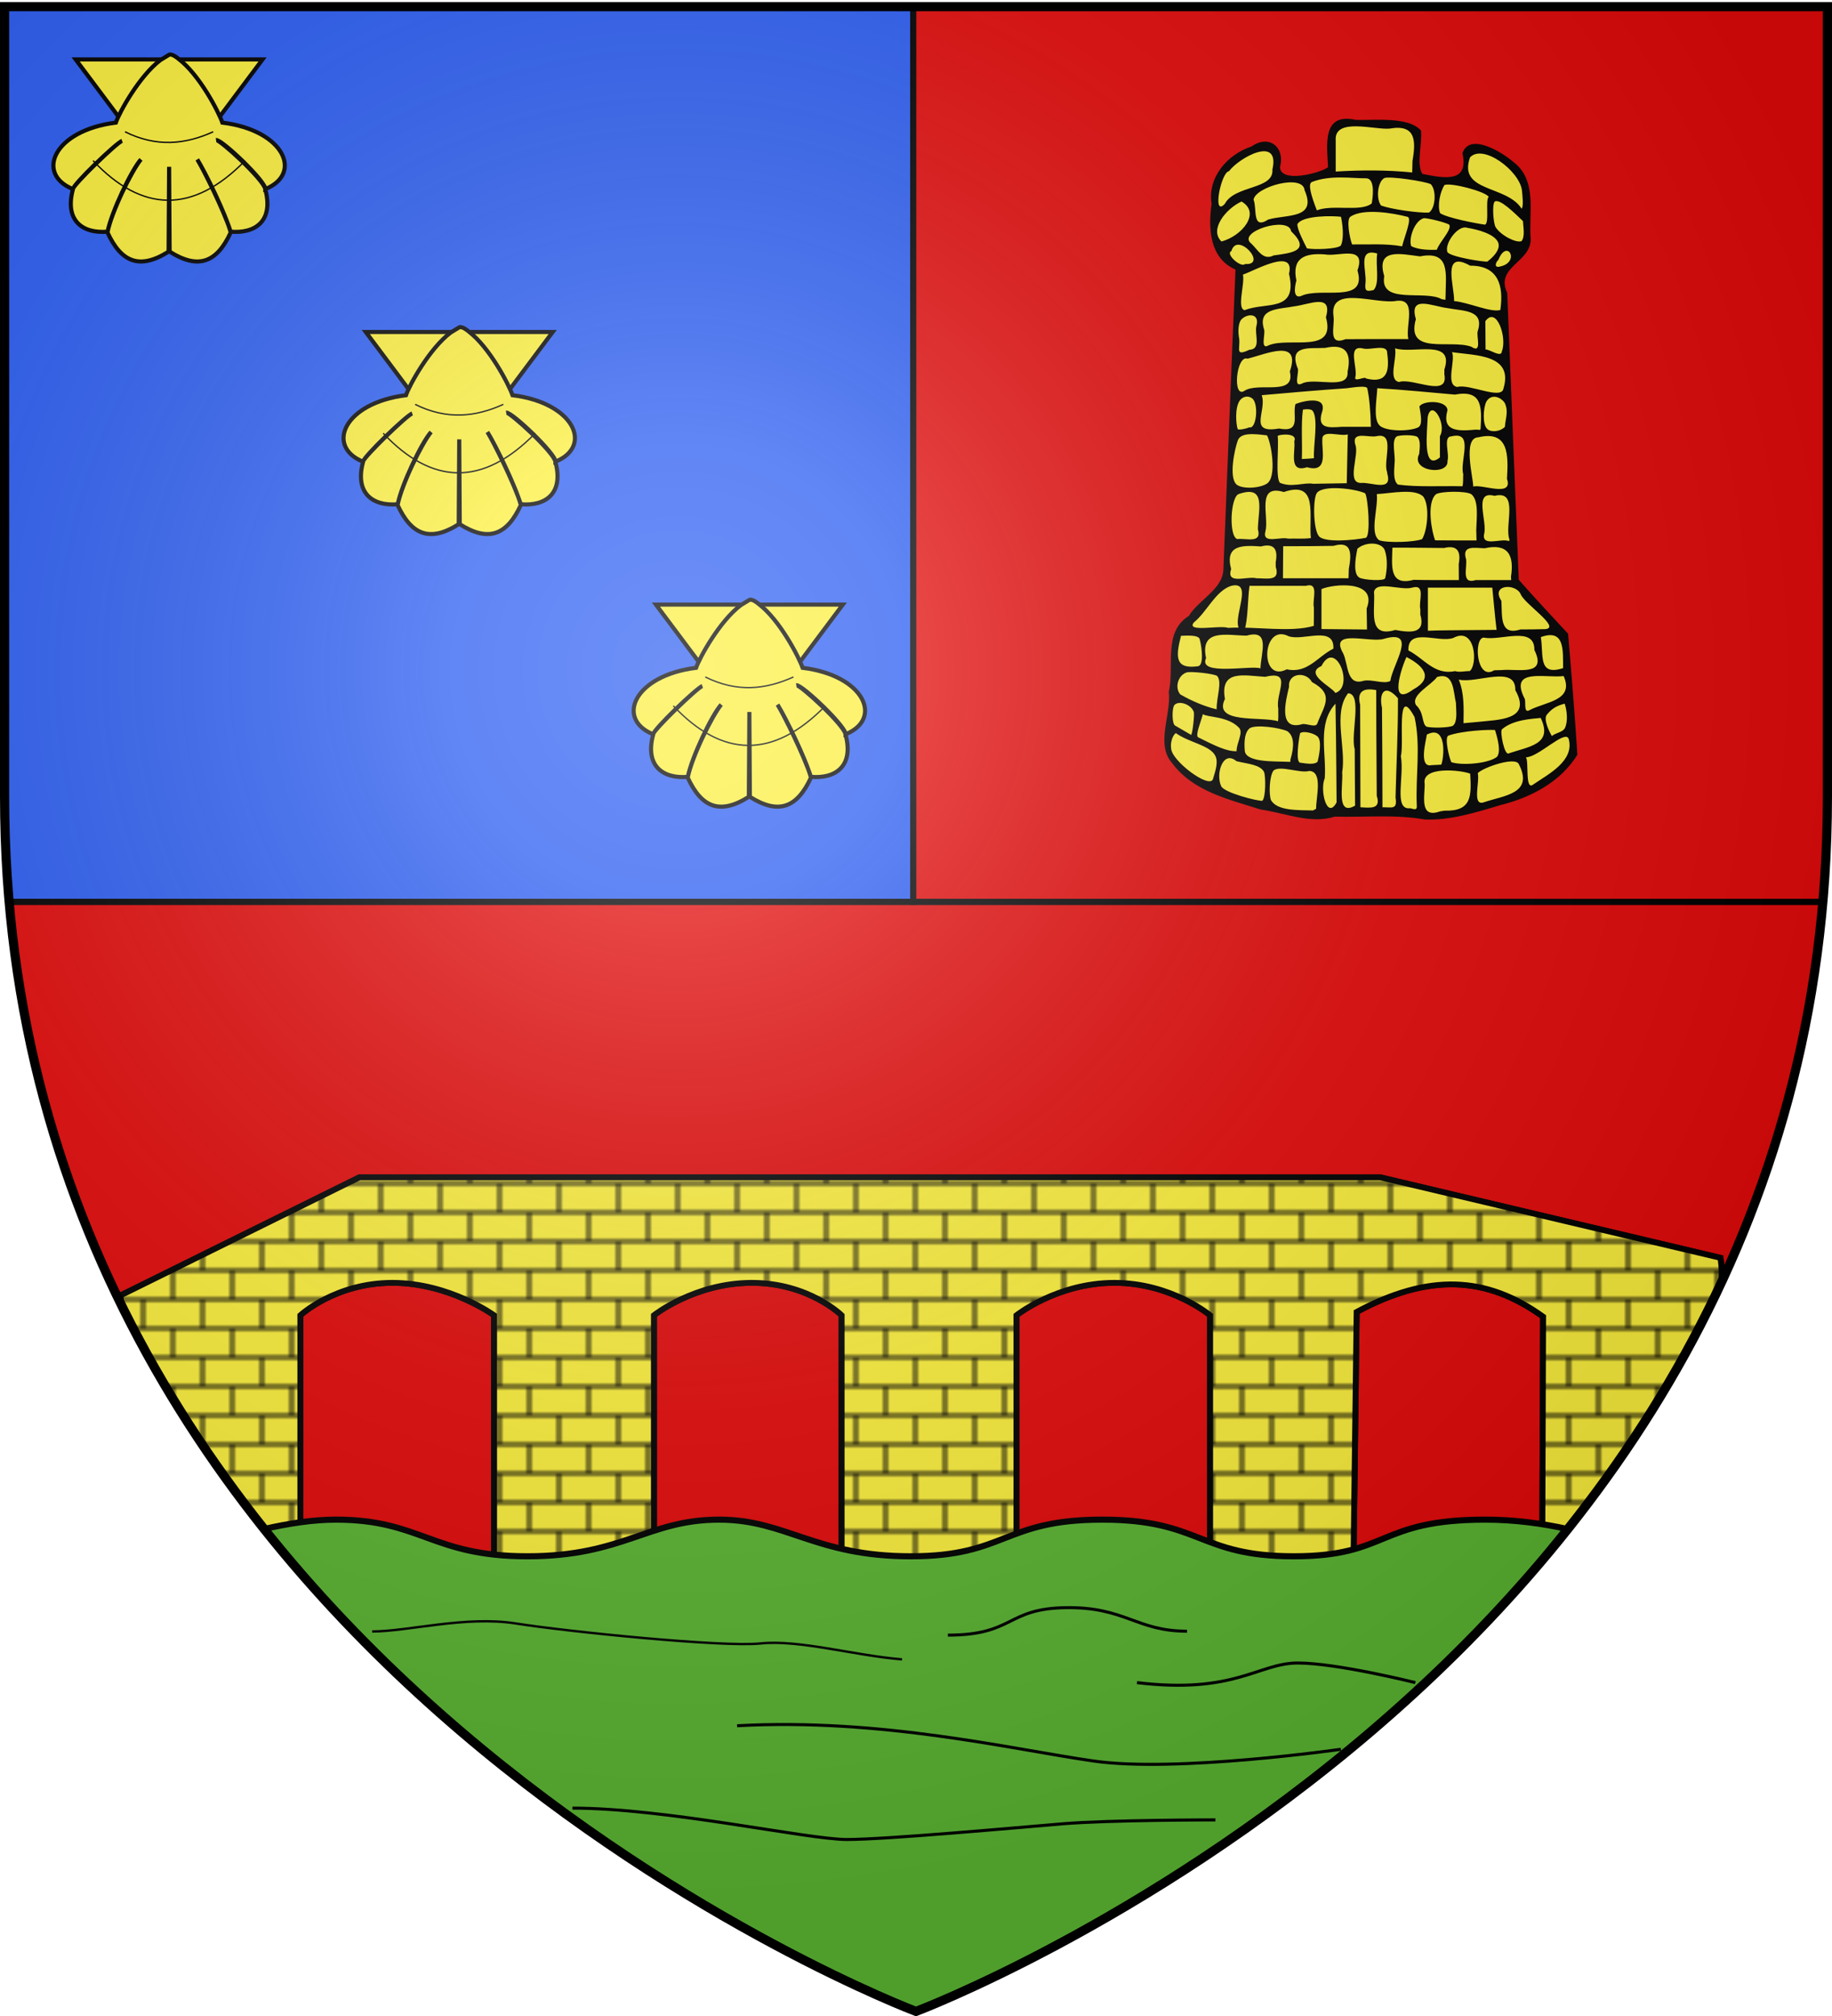 <svg xmlns="http://www.w3.org/2000/svg" xmlns:xlink="http://www.w3.org/1999/xlink" width="600" height="660" version="1.0"><desc>Flag of Canton of Valais (Wallis)</desc><defs><pattern id="b" width="40" height="20" patternTransform="translate(-53.976 493.23)" patternUnits="userSpaceOnUse"><path d="M-124.563 269.694h40v9.5h-40z" style="opacity:1;fill:#fcef3c;fill-opacity:1;fill-rule:nonzero;stroke:none;stroke-width:.5;stroke-linecap:square;stroke-linejoin:miter;marker-start:none;stroke-miterlimit:1.5;stroke-dasharray:none;stroke-opacity:1;display:inline" transform="translate(124.563 -269.444)"/><path d="M-124.313 279.694h19.5v9.5h-19.5z" style="opacity:1;fill:#fcef3c;fill-opacity:1;fill-rule:nonzero;stroke:#000;stroke-width:.5;stroke-linecap:square;stroke-linejoin:miter;marker-start:none;stroke-miterlimit:1.5;stroke-dasharray:none;stroke-opacity:1;display:inline" transform="translate(124.563 -269.444)"/><path d="M-104.313 279.694h19.5v9.5h-19.5z" style="opacity:1;fill:#fcef3c;fill-opacity:1;fill-rule:nonzero;stroke:#000;stroke-width:.5;stroke-linecap:square;stroke-linejoin:miter;marker-start:none;stroke-miterlimit:1.5;stroke-dasharray:none;stroke-opacity:1;display:inline" transform="translate(124.563 -269.444)"/><path d="M-114.313 269.694h19.5v9.5h-19.5z" style="opacity:1;fill:#fcef3c;fill-opacity:1;fill-rule:nonzero;stroke:#000;stroke-width:.5;stroke-linecap:square;stroke-linejoin:miter;marker-start:none;stroke-miterlimit:1.5;stroke-dasharray:none;stroke-opacity:1;display:inline" transform="translate(124.563 -269.444)"/><path d="M-84.813 279.194h-9.5v-9.5h9.5" style="opacity:1;fill:none;fill-opacity:1;fill-rule:nonzero;stroke:#000;stroke-width:.5;stroke-linecap:square;stroke-linejoin:miter;marker-start:none;stroke-miterlimit:1.5;stroke-dasharray:none;stroke-opacity:1;display:inline" transform="translate(124.563 -269.444)"/><path d="M-124.313 269.694h9.5v9.5h-9.5" style="opacity:1;fill:none;fill-opacity:1;fill-rule:nonzero;stroke:#000;stroke-width:.5;stroke-linecap:square;stroke-linejoin:miter;marker-start:none;stroke-miterlimit:1.5;stroke-dasharray:none;stroke-opacity:1;display:inline" transform="translate(124.563 -269.444)"/></pattern><pattern xlink:href="#b" id="e" patternTransform="translate(-53.976 543.23)"/><radialGradient xlink:href="#a" id="f" cx="221.445" cy="226.331" r="300" fx="221.445" fy="226.331" gradientTransform="matrix(1.353 0 0 1.349 -77.63 -85.747)" gradientUnits="userSpaceOnUse"/><linearGradient id="a"><stop offset="0" style="stop-color:white;stop-opacity:.314"/><stop offset=".19" style="stop-color:white;stop-opacity:.251"/><stop offset=".6" style="stop-color:#6b6b6b;stop-opacity:.125"/><stop offset="1" style="stop-color:black;stop-opacity:.125"/></linearGradient><clipPath id="c" clipPathUnits="userSpaceOnUse"><path d="M623.697 136.436H-25.444c24.782 291.264 324.57 406.89 324.57 406.89s299.79-115.626 324.571-406.89z" style="fill:#e20909;fill-opacity:1;fill-rule:evenodd;stroke:#000;stroke-width:2.213;stroke-linecap:butt;stroke-linejoin:miter;stroke-miterlimit:4;stroke-dasharray:none;stroke-opacity:1;display:inline"/></clipPath></defs><g style="display:inline"><path d="M597.012 295.24H2.988C25.666 555.274 300 658.5 300 658.5s274.334-103.227 297.012-363.26z" style="fill:#e20909;fill-opacity:1;fill-rule:evenodd;stroke:#000;stroke-width:2;stroke-linecap:butt;stroke-linejoin:miter;stroke-miterlimit:4;stroke-dasharray:none;stroke-opacity:1"/><path d="M299.094 295.24V2.177H1.5v258.552c0 11.799.51 23.301 1.488 34.513z" style="fill:#2b5df2;fill-opacity:1;fill-rule:evenodd;stroke:#000;stroke-width:2;stroke-linecap:butt;stroke-linejoin:miter;stroke-miterlimit:4;stroke-dasharray:none;stroke-opacity:1"/><path d="M299.094 2.176v293.065h297.918a397 397 0 0 0 1.488-34.513V2.176z" style="fill:#e20909;fill-opacity:1;fill-rule:evenodd;stroke:#000;stroke-width:2;stroke-linecap:butt;stroke-linejoin:miter;stroke-miterlimit:4;stroke-dasharray:none;stroke-opacity:1"/></g><g clip-path="url(#c)" style="display:inline;fill:#fcef3c" transform="matrix(.915 0 0 .893 26.272 173.434)"><g style="fill:#fcef3c"><path d="M48.425 321.83c.8 21.46 25.044 63.026 43.859 103.7h16.688v-96.85s11.77-11.188 30.989-11.188 34.235 11.187 34.235 11.187v96.852h53.824v-96.852s13.746-11.187 32.965-11.187 30.235 11.187 30.235 11.187v96.852h58.882v-96.852s13.745-11.187 32.965-11.187c19.219 0 32.234 11.187 32.234 11.187v96.852h48.144l1.207-98c24.23-13.307 43.554-12.53 62.767 1.627l-.332 95.92 14.313.453c16.635-30.735 50.393-86.885 45.755-116.66l-114.58-27.784H128.872z" style="color:#000;fill:#fcef3c;fill-opacity:1;fill-rule:nonzero;stroke:#000;stroke-width:2;stroke-linecap:butt;stroke-linejoin:miter;marker:none;marker-start:none;marker-mid:none;marker-end:none;stroke-miterlimit:4;stroke-dashoffset:0;stroke-opacity:1;visibility:visible;display:inline;overflow:visible" transform="matrix(1.063 0 0 1.063 -37.037 -61.412)"/></g></g><g id="d" style="fill:#fcef3c"><path d="m210.616 124.75 68.307 91.255 68.336-91.255H210.616z" style="fill:#fcef3c;fill-opacity:1;fill-rule:evenodd;stroke:#000;stroke-width:3;stroke-linecap:butt;stroke-linejoin:miter;stroke-miterlimit:4;stroke-dasharray:none;stroke-opacity:1" transform="translate(-69.579 -36.437)scale(.448)"/><path d="M272.563 125.219c-15.366 11.694-29.83 37.842-32.563 45.719-45.389 5.631-59.01 37.373-31.437 48.562.653-3.537 32.284-34.076 35.978-35.224-4.404 1.629-36.045 32.033-35.885 35.286-6.33 23.265 7.295 32.616 25.281 31.063 2.902-14.41 17.519-45.172 24.41-52.795-6.737 8.182-21.648 38.577-24.472 53.357 9.937 21.524 23.263 27.56 44.688 14.032l.375-61.99.375 61.99c21.424 13.529 34.72 7.492 44.656-14.031-3.592-13.246-18.418-43.748-24.441-53.358 4.754 7.79 19.223 36.778 24.41 52.795 17.986 1.553 31.612-7.798 25.28-31.062-1.023-6.998-33.297-36.4-35.915-35.906 4.198-.46 36.344 30.2 36.01 35.843 27.572-11.189 13.95-42.931-31.438-48.562-2.734-7.877-16.64-34.859-32.007-46.553 0 0-4.642-4.098-6.93-3.041z" style="fill:#fcef3c;fill-opacity:1;fill-rule:evenodd;stroke:#000;stroke-width:3;stroke-linecap:butt;stroke-linejoin:miter;stroke-miterlimit:4;stroke-dasharray:none;stroke-opacity:1" transform="translate(-69.579 -36.437)scale(.448)"/><path d="M246.705 177.634c23.134 11.518 44.287 9.172 64.465 0" style="fill:#fcef3c;fill-rule:evenodd;stroke:#000;stroke-width:1;stroke-linecap:butt;stroke-linejoin:miter;stroke-miterlimit:4;stroke-dasharray:none;stroke-opacity:1" transform="translate(-69.579 -36.437)scale(.448)"/><path d="M223.364 198.752c35.567 37.691 72.616 39.346 111.147 0" style="fill:none;fill-rule:evenodd;stroke:#000;stroke-width:1;stroke-linecap:butt;stroke-linejoin:miter;stroke-miterlimit:4;stroke-dasharray:none;stroke-opacity:1" transform="translate(-69.579 -36.437)scale(.448)"/></g><use xlink:href="#d" width="600" height="660" transform="translate(95.02 89.241)"/><use xlink:href="#d" width="600" height="660" transform="translate(190.039 178.483)"/><path d="M320.012 237.707c-7.174-.55-12.657 5.563-13.256 12.311-1.463 8.623-.244 17.397.112 26.063-8.436 5.433-18.837 7.445-28.808 7.81-5.415.248-12.957-1.976-12.987-8.508 2.122-6.764.473-16.293-7.202-18.726-7.052-2.345-12.649 3.365-18.994 5.304-15.637 6.897-28.514 23.046-26.514 40.88.088 8.236-1.699 16.684-.406 25.025 1 12.488 7.935 24.899 20.054 29.374-3.609 81.98-6.395 164.007-10.083 245.977-2.574 13.914-16.183 21.11-24.645 31.15-2.157 3.29-4.682 5.924-7.945 8.124-10.231 9.474-9.589 24.778-9.716 37.654.282 7.079-.828 14.095-1.425 21.044 1.12 16.457-7.7 33.21-1.508 49.222 9.158 16.755 26.746 26.784 44.184 33.038 13.209 4.457 26.451 9.337 40.268 11.566 16.123 3.497 33.214 9.057 49.621 3.898 24.598.59 49.465-1.853 73.822 2.341 24.782.516 48.303-8.494 71.757-15.158 19.478-6.574 38.085-18.368 49.172-36.112-2.087-32.311-4.745-64.581-7.427-96.847-13.353-14.528-26.966-28.828-39.927-43.708-3.189-77.353-6.215-154.712-9.318-232.068-3.753-6.831-2.24-15.608 3.354-20.976 6.14-6.938 16.14-12.914 15.53-23.497-1.522-17.297 3.513-36.267-5.605-52.103-6.371-9.447-16.647-15.574-26.805-20.279-5.698-2.366-14.476-4.73-18.568 1.26-2.5 3.147.441 7.308-.406 11.029.099 6.875-6.17 12-12.76 11.973-7.701.574-15.248-1.285-22.778-2.633-5.327-8.545-1.91-19.297-1.71-28.719-.032-3.323 1.375-7.816-2.679-9.317-12.198-7.126-27.034-5.327-40.601-5.513-5.418.596-10.488-.762-15.8-.88" style="fill:#fcef3c;fill-opacity:1;stroke:none;stroke-width:7;stroke-miterlimit:4;stroke-dasharray:none;stroke-opacity:1" transform="matrix(.405 0 0 .405 311.28 -56.793)"/><path d="m373.634 270.357-.217 9.273c-20.537-2.053-41.264-2.012-61.858-.73v-25.189c-1.361-18.8 31.595-8.314 43.657-9.536 21.094-3.66 21.306 9.696 18.418 26.182m-151.742 34.64c-10.462 11.379-3.086-25.69 3.352-26.378 8.43-11.193 41.473-29.16 35.12-1.342 1.293 16.376-30.413 12.464-38.472 27.72m240.22-11.138c.41 3.727 1.514 13.649-.238 15.06-12.135-19.251-51.61-13.115-41.702-41.461 10.535-11.31 39.787 10.822 41.94 26.4m-165.821 16.39c-4.674-12.137-7.45-21.561-3.907-22.942 14.918-5.812 32.584-2.836 43.691-2.94 6.164-.057 6.353 10.37 4.624 20.28-8.817 7.208-31.284.585-44.408 5.602m92.116-21.149c4.85 4.901 3.835 19.619-1.466 22.975-8.055.46-30.694-2.67-38.716-5.733-4.212-5.299-2.896-19.198 2.682-22.178 4.185-1.69 32.616 2.539 37.5 4.936m-131.404 28.592c-13.39 8.653-8.876-8.682-11.89-16.028 1.422-10.355 39.903-21.252 41.257-7.695 10.383 23.574-14.691 19.386-29.367 23.723m178.257-18.305c-2.893 2.54.746 21.333-3.031 22.45-7.115-.961-30.863-5.533-36.26-9.312-2.4-6.312.111-17.35 3.508-22.722 5.342-2.12 33.392 5.235 35.783 9.584m-216.069 36.06c-10.225-9.72 3.797-26.66 16.206-32.315 15.874 9.188.386 27.86-16.206 32.315m243.786-16.475c.176 4.638 1.901 12.675-1.225 16.209-4.114 1.618-16.378-4.309-20.931-11.373-1.77-3.237-2.902-17.666-.792-20.536 4.028-3.043 16.567 9.62 22.948 15.7m-93.332-3.446c3.949 1.049-2.737 16.508-4.4 23.824-13.352-2.398-26.948-1.317-40.437-1.516-2.155-5.605-4.655-20.094-1.448-22.35 10.27-7.222 35.13-2.922 46.285.042m-54.01 23.286c-3.682 2.939-21.714 3.285-27.34 2.223-2.245-4.405-8.358-16.17-7.659-19.682 4.221-7.168 29.119-6.734 35.208-5.855 2.222 10.718 1.734 19.937-.208 23.314m77.669 3.35c-6.594.187-14.823.04-20.686-2.94-2.26-6.118 2.525-20.307 10.01-22.575 2.52-.445 18.324 3.462 20.802 5.277 2.083 4.161-7.692 13.456-10.126 20.238m-131.98 4.558c-8.615 4.466-12.781-4.735-18.058-9.59-12.204-9.513 30.474-22.653 32.222-9.966 16.615 16.022.126 17.572-14.164 19.556m172.894 4.952c-3.473.444-30.424-3.933-32.352-7.707-2.458-7.102 8.688-22.078 15.924-19.608 9.085 1.465 21.75 5.05 24.927 11.434 2.096 4.21-.79 10.016-8.5 15.88M238.3 353.624c-3.416 3.378-16.27-8.226-11.127-10.42 4.75-16.434 29.82 11.747 11.127 10.42m206.336 2.014c-5.551 1.564-3.65-3.555-1.53-5.382 7.035-17.584 18.02 1.741 1.53 5.382m-102.457 19.06c-6.49 1.578-7.057.22-6.56-5.515 1.247-9.943-6.86-28.794 9.514-24.014-1.539 9.243 2.309 24.075-2.954 29.53m-58.866 4.916c-7.813 2.299-3.741-12.191-3.556-12.53-3.758-17.824 6.013-22.556 23.259-21.191 10.74 2.004 33.49-8.001 26.13 12.922 8.143 27.694-29.938 12.823-45.833 20.8m117.063.036-.098 2.928-3.014-.507c-13.625-7.781-50.465 4.818-46.462-18.65-7.032-23.206 13.948-17.755 28.929-15.96 24.82-4.845 20.778 14.324 20.645 32.189m-162.349 11.277c-6.784-.838.245-21.58-1.517-28.717 8.987-2.944 42.518-22.323 37.285-.68 7.344 31.548-18.76 22.482-35.768 29.397m206.644-.114c-7.727 2.225-25.824-6.188-37.37-7.231.27-12.296-10.362-41.692 13.01-28.584 22.867-.158 27.208 16.306 24.36 35.815M343.304 414.31c-7.93.003-15.86.023-23.79.104-14.813 5.637-8.47-10.367-9.753-18.728-3.554-25.567 34.881-9.034 50.973-12.264 16.911-2.044 7.027 20.067 9.523 30.888zm-85.941 5.044c-7.301 4.205-2.322-9.578-3.781-12.96-5.334-17.19 11.613-16.048 24.376-18.526 12.28-1.456 31.386-10.942 25.679 8.795 8.484 30.236-29.208 15.642-46.274 22.691m169.07-11.526c-1.421 3.835 3.92 18.81-5.22 12.67-17.115-6.17-53.127 7.172-44.834-22.293-5.85-19.946 13.38-10.34 25.679-8.897 12.728 2.506 29.91 1.16 24.376 18.52m-184.735 15.165c-11.704 5.44-7.3-.486-8.167-8.891-1.01-5.066-.987-12.579 1.724-15.584 4.432-4.912 15.204-5.598 12.147 5.41-1.572 6.6 4.197 18.649-5.704 19.065m204.187 1.31c-.321 5.325-9.416-1.54-13.15-1.59l-.16-22.837c9.16-12.675 17.76 13.629 13.31 24.427M336.047 446.18c-.6-2.089-9.947 3.347-8.606-1.076 2.063-7.74-6.94-26.112 6.002-23.231 6.046 1.777 19.907-4.056 19.75 3.76 1.93 14.639.056 24.892-17.146 20.547m-51.856 4.15c-7.561 3.618-1.428-10.317-3.601-12.854-7.035-18.548 9.717-15.337 22.448-16.02 15.875-3.599 21.62 3.371 18.112 19.303 1.302 15.402-26.874 4.121-36.959 9.57m115.235-11.414v3.995c3.616 19.295-25.702 2.417-36.666 6.115-9.082-1.792-1.448-18.872-3.226-27.241 14.106 4.789 48.316-8.24 39.892 17.131m-161.869 17.35c-9.689 6.058-6.377-29.405 2.691-26.102 15.006-3.666 43.468-16.767 34.22 10.337 4.812 20.6-25.591 8.049-36.911 15.765m209.63-1.894c-1.563 9.352-27.804-4.14-37.348-1.336-9.964-1.602-1.029-22.029-4.291-28.148 18.818 2.809 50.041 1.65 41.639 29.484m-181.503 32.249c-25.471 4.392-9.553-14.018-13.958-26.937 22.219-2.022 46.094-4.056 68.356-5.578 7.998-1.063 16.44-2.226 16.984.035 1.58 6.559 2.692 18.674 2.927 31.11h-23.695c-9.557.626-19.754 1.856-16.072-11.089 5.275-14.408-13.912-10.195-21.212-7.33-2.718 9.08 5.151 23.394-13.33 19.789m163.031-.019-.283 1.116-3.669-.189c-14.595 1.355-27.596 1.515-22.816-15.71-.501-8.33-19.803-8.073-22.687-2.992 1.023 6.37 2.9 15.017-1.148 16.938-7.154 3.394-26.67 3.311-31.3-1.818-4.958-5.493-2.165-19.758-1.615-29.906 20.939 1.23 41.824 3.297 62.716 5.164 21.767-4.087 21.97 9.332 20.802 27.397m-187.05-.942c-2.31 1.116-8.483 2.363-9.361 1.454-1.424-4.13-2.37-17.386 1.679-23.106 2.127-3.005 6.37-4.49 9.989-1.775 5.576 4.183 3.482 25.243-2.306 23.427m206.599-19.688c3.232 6.865.564 12.416.11 19.296-3.604 3.806-10.91 4.747-14.207 1.792-4.132-3.704-3.306-16.932-.82-22.103 3.786-6.6 11.463-4.164 14.917 1.015m-154.27 44.626c-3.256.39-6.538.472-9.81.674.52-13.092-.767-27.882.863-39.93 3.072-.465 6.736-.645 8 1.161 4.699 6.72.159 29.451.947 38.095m101.83-17.763v17.153c-14.586 11.944-10.17-21.88-9.865-32.603 3.027-15.368 15.696 5.536 9.866 15.45m-42.663 29.058.02.964c4.69 15.322-12.52 7.017-21.254 7.768-12.155-.007-.908-23.028-4.616-31.234-2.863-11.06 10.817-5.137 17.324-6.577 15.6-3.348 4.887 20.223 8.526 29.079m-59.67 9.406c-7.876-1.332-17.354 3.327-27.131-.818-3.571-4.806-.727-27.935-1.698-37.76-.328-1.157 16.512-3.324 13.407 4.2 1.112 8.379-4.996 25.862 10.247 21.001 17.575 4.833 11.878-12.77 12.423-22.602-.208-8.23 14.354-2.011 20.58-3.947q-.422 19.74-.836 39.478zm121.191-7.786c-.207 3.251.095 6.582-.543 9.794-16.92-.405-36.135.806-52.241-1.353-3.774-2.895-3.232-10.126-2.737-17.31.76-6.925-2.657-17.937 1.533-21.503 2.313-1.452 14.37-1.54 16.863.243 2.655 2.492 2.118 8.107 1.49 13.81-7.25 14.318 23.963 17.71 22.9 5.642 1.811-5.867-3.876-19.783 3.296-19.896 18.6-4.507 6.339 20.28 9.44 30.573m-158.892 7.751c-6.582 4.012-20.704 4.295-24.656.406-5.949-5.853-1.568-27.51 1.214-35.34 2.342-6.59 13.084-5.484 23.646-4.159 3.323 5.725 8.321 33.897-.204 39.093m194.262-3.97c5.252 15.366-20.258 4-27.271 6.284.009-7.292-8.799-39.485 4.103-39.843 24.8-5.864 24.323 14.62 23.168 33.56m-158.59 47.888c-6.108.813-12.306.272-18.447.457-6.238-1.83-21.183 4.831-18.273-5.922 3.046-12.368-7.759-38.516 14.83-31.756 28.206-9.564 20.028 18.704 21.89 37.221m-42.784-9.536-.025 1.145-.028 1.315c3.423 11.8-9.407 7-16.664 7.893-6.951-2.06-5.594-33.65 1.05-36.372 21.765-7.58 16.425 11.004 15.667 26.019m86.681-26.667c2.322 3.48 4.722 34.611.483 36.01-9.95 2-33.16 4.003-37.766-1.201-4.846-5.473-5.01-31.102-1.674-35.195 5.322-6.529 30.982-3.359 38.957.386m89.849 29.548.214 8.552c-11.163-.026-22.326.07-33.487-.09-2.43-5.93-7.336-30.028.675-37.207 3.677-2.51 24.61-2.927 28.767.076 5.84 5.09 4.218 17.589 3.83 28.669m26.802 7.742-.008 1.17h-1.012c-6.258-1.958-20.969 4.719-19.54-5.09 3.282-10.109-9.262-36.108 8.525-31.302 20.073-4.97 7.887 23.89 12.035 35.222m-70.577-.256c-5.763 2.49-28.157 3.235-34.666.948-8.12-5.733-.728-25.995-1.964-37.333 11.475-.57 30.594-4.897 37.548 2.043 5.377 7.247 3.402 27.333-.918 34.342m-59.287 24.203-.223 7.473h-53.037l.198-25.928c13.52.024 27.04-.042 40.558-.272 15.005-4.373 14.814 6.077 12.504 18.727m-59.12-5.465.028 3.728c3.878 12.075-7.407 9.102-15.588 9.21-7.303-2.038-24.837 5.613-20.472-7.414-5.284-19.75 9.215-19.336 24.092-18.325 10.964-2.852 13.829 2.552 11.94 12.801m88.312-9.457c2.2 6.644 1.873 15.26.23 22.296-.615 2.64-17.61 1.489-20.883-.433-4.852-2.85-3.595-13.767-1.607-23.308 6.63-5.969 19.922-5.62 22.26 1.445m101.935 21.224.099 1.299.1 1.312h-28.686c-11.874 3.66-6.909-9.393-7.768-16.665-3.72-11.898 6.883-9.194 14.986-9.038 18.546-4.139 24.096 5.168 21.269 23.092m-42.242-10.294.098 12.905c-12.202-.04-24.407.121-36.607-.196-20.12 5.451-17.49-11.684-17.097-25.984 13.888-.084 27.777.153 41.665.257 10.944-2.612 13.842 2.807 11.94 13.018m-117.117 35.052c-.009 4.96.027 9.92-.093 14.88-19.004 5.583-46.845.27-69.236 1.628-6.59-2.464-34.388 3.988-27.759-4.368 10.605-8.576 17.515-25.439 30.11-29.588 21.36-5.216-4.819 34.661 10.507 37.318 3.42-10.687 2.78-26.18 4.401-37.336h45.491c11.265-3.25 4.994 11.036 6.579 17.466m187.328 17.508c-6.782.21-13.568.241-20.352.274-16.923 5.332-14.61-10.582-15.355-23.078-8.742-13.391 11.238-14.316 15.487-5.712 2.449 7.685 32.804 27.136 20.22 28.516m-144.655-16.698.263 17.015c-12.271-.143-24.543-.259-36.814-.37v-32.289c9.421-4.222 45.788-7.648 36.551 15.644m80.253 17.512c-10.244.173-20.501.055-30.738.504V615.25h52.065c1.163 11.373 2.101 22.773 3.47 34.123zm-36.86-16.882v4.307c4.48 15.6-7.741 14.773-20.235 12.433-22.974 6.883-15.973-16.134-17.228-30.733 1.773-9.439 21.77-.858 30.884-3.472 11.265-3.25 4.994 11.036 6.579 17.465m-193.521 21.486c9.145-.506 14.38-.033 15.125 2.786 1.917 7.254 3.341 21.141-1.342 21.79-7.685 1.066-12.214-.075-14.298-2.71-3.807-4.814-1.404-14.14.515-21.866m308.973 26.127c-20.525 6.597-15.582-10.268-17.993-25.097 19.544-7.003 17.82 10.738 17.993 25.097m-244.729.191c-7.558-2.721-50.806 6.403-43.975-8.282-5.198-24.327 17.173-18.287 32.806-18.177 19.446-5.513 11.601 13.768 11.17 26.46m21.286.773c-22.346 11.494-20.182-37.78 1.418-26.795 11.606 4.262 37.197-9.043 36.276 10.088-12.852 6.35-20.85 20.362-37.694 16.707m173.752.598-3.113.084-2.922.086c-14.484 9.003-16.812-26.247-8.372-26.423 13.732 2.856 41.12-9.85 40.891 10.007 10.579 21.693-13.438 14.967-26.484 16.246m-25.853.834c-3.925-.093-8.013 1.154-11.868.024-16.767 3.464-24.898-10.233-37.688-16.723-.695-18.984 24.528-5.913 36.277-10.087 18.146-9.765 19.953 21.872 13.279 26.786m-64.204 8.059c-5.75 2.663-14.63-1.655-21.537-.246-14.018 4.407-12.348-13.245-16.492-22.02-12.069-20.745 21.873-8.23 33.082-11.935 27.543-7.894 6.923 20.501 4.947 34.2m-44.456 9.598c-2.541-4.8-25.644-15.399-11.235-21.72 11.525-22.518 26.943 17.063 11.235 21.72m62.947-2.756c-20.269 14.981-9.385-17.938-5.388-26.267 13.948 7.15 22.407 16.992 5.388 26.267m-158.889 15.996c-10.083-2.352-20.644-6.994-29.434-12.068-4.68-5.406-1.814-15.522 5.145-17.731 3.318-1.054 21.767.9 24.69 2.816 4.303 4.947-.659 17.413-.4 26.983m252.607.88c-4.7 2.303-2.136-7.91-3.722-9.822-12.487-24.823 16.752-16.104 31.713-17.938 8.855 20.152-14.919 20.644-27.99 27.76M265.11 712.93c-.126 3.373.259 7.344-.219 10.35-12.857-4.206-53.042 2.44-42.907-18.031-4.298-24.136 15.556-18.91 32.595-17.913 22.63-5.554 8.034 13.19 10.531 25.594m161.325 10.87c-3.842.33-7.685.657-11.524 1.028.12-11.956.754-23.912-3.861-35.254 14.196 3.524 46.224-12.348 45.738 8.512 13.826 24.533-14.152 23.837-30.353 25.714m-129.814 1.374c-1.282 3.718-9.855-.867-12.79.609-18.946 4.907-12.674-19.147-10.02-30.306-.993-11.44 13.882-12.703 18.5-3.916 18.581 10.047 9.833 18.953 4.31 33.613m109.88 1.598c-2.657 1.8-18.076 2.117-21.67.788-3.853-2.819-1.627-11.172-8.338-17.397-4.548-8.08 12.088-15.797 17.002-22.666 13.85-4.338 13.074 11.895 15.295 20.913.144 6.924 1.373 14.975-2.29 18.362m-209.685-10.996c.609 2.32-.916 16.39-2.114 18.537l-13.106-7.604c-2.549-1.48-2.56-14.494-.332-16.739 3.858-3.678 13.409-.3 15.552 5.806M497.1 728.375c-1.598 3.765-7.77 4.224-10.745 6.815-1.694-2.778-7.214-13.449-4.034-17.285 3.994-4.817 7.516-7.04 14.39-8.88 1.898 5.568 2.684 13.938.389 19.35m-263.672.198c3.652 3.946-2.267 12.614-2.018 18.917-8.2.182-17.4-4.439-30.986-11.2-2.748-1.367 2.022-12.204 3.71-18.811 3.056 2.673 20.404 1.489 29.294 11.094m218.022 20.655c-3.463 1.988-7.3-17.827-5.416-19.488 8.99-7.924 25.151-8.5 31.28-9.154 10.21 21.41-9.164 22.937-25.864 28.642m-176.486 4.935c-.266.721.399 2.497-1.04 1.89-10.588-.525-34.727.847-35.888-8.757-.753-8.79.175-15.471 4.147-18.524 5.431-3.004 23.948-.287 30.095 2.438 5.79 3.887 5.846 12.203 2.686 22.953m167.116-2.23c-6.926 5.646-28.594 7.212-36.947 4.428-1.538-2.2-5.972-20.251-2.386-21.526 11.16-3.968 32.42-4.93 37.623-4.499 2.812 8.933 4.57 17.563 1.71 21.597m-159.363-18.942c2.276-2.234 10.727-.33 14.032 2.474 3.981 3.379 1.245 16.077.174 20.464-2.498 2.644-9.043 1.531-14.135.816-3.726-.523-1.252-18.44-.07-23.754m114.137 25.356-7.838.393c-10.686 2.322-4.31-20.191-3.775-24.69 16.567-8.716 13.942 19.357 11.613 24.297m-184.544 11.57c-2.61 8.504-33.725-14.764-33.845-24.806-.678-3.98.813-10.15 3.77-12.283 11.202 7.93 28.077 9.795 32.143 18.737 1.904 4.188.62 9.95-2.068 18.352m258.598 4.715c-6.357 4.367-3.008-19.24-5.553-22.232 10.218-.064 31.69-22.682 34.58-14.96 4.986 18.037-16.784 28.699-29.027 37.192M253.6 764.206c1.379 3.372 1.49 21.122-1.465 23.344-4.145.245-30.726-6.51-33.22-11.838-4.589-10.095 1.5-29.434 12.388-20.177 8.938 2.203 19.066 2.651 22.297 8.671m177.103 24.755c-8.837 2.278-2.512-17.136-4.27-23.762 4.403-4.656 30.363-13.592 33.2-7.308 12.254 24.106-11.75 25.154-28.93 31.07m-70.763-4.01c1.602 10.095-2.943 7.706-10.57 7.833.028-26.745-.207-53.49-.38-80.235-2.644-11.956 2.016-20.328 12.91-7.902.099 26.768-1.326 53.539-1.96 80.305m-15.371-26.797.175 25.42c3.648 11.063-5.29 9.625-13.199 9.209l-.226-82.865c-2.786-11.051 2.8-13.752 13.01-11.842-.027 20.026.108 40.052.24 60.078m-17.662-12.364.308 45.679c-15.568 8.959-9.492-16.538-10.423-26.834 3.344-20.57-7.795-47.885 4.795-64.02 11.863.638 1.743 33.132 5.32 45.175m-14.841 18.276.202 24.771c-7.735 14.553-13.718-9.889-9.58-19.509 1.6-19.977-6.357-43.935 8.691-60.269.347 18.334.536 36.67.687 55.007m65.036 27.008c.38 4.018-1.253 3.644-5.213 2.496-13.838 1.765-4.649-25.434-7.662-42.16 2.932-10.355-4.146-59.657 11.084-31.53 5.178 23.283.77 47.517 1.791 71.194m-81.387 2.915-2.521 1.377c-12.421-.371-28.664.445-33.948-8.25-1.909-4.77-1.305-19.95 2.118-24.13 5.559-4.24 21.713 2.597 28.728.447 11.438.248 5.46 21.492 5.623 30.556m124.597-28.351c1.025 17.927 1.417 30.52-20.706 29.882l-3.669.577c-17.03 6.093-12.193-12.455-12.44-22.238-2.649-14.594 29.351-11.205 36.815-8.221m-36.715 37.023c20.286.886 41.605-5.739 61.034-11.597 24.675-6.094 48.632-18.576 62.353-40.702-2.068-32.628-4.76-65.238-7.496-97.822-12.881-14.08-27.006-28.844-39.906-43.667-3.172-77.276-6.209-154.559-9.3-231.839-9.957-21.017 18.739-24.502 18.974-43.235-1.961-21.092 5.759-47.369-13.715-62.398-9.27-8.071-35.74-24.474-41.482-7.304 5.294 23.98-14.149 20.348-32.374 16.728-5.115-7.596-.03-24.242-1.176-35.117-10.216-11.272-36.266-8.148-52.588-8.555-27.53-6.053-23.447 19.626-22.529 38.202-5.62 4.585-38.94 13.53-38.884-.283 4.298-15.41-8.59-26.652-23.01-16.43-19.412 6.326-35.778 24.964-32.312 46.329-2.796 20.199-1.615 43.971 19.341 53.162-3.445 80.901-6.477 161.821-9.808 242.727-.745 15.931-20.094 24.242-27.914 37.255-21.06 12.987-11.524 40.64-16.19 61.388 2.025 18.788-10.87 42.298 2.697 57.648 17.11 22.957 45.835 29.23 71.569 37.456 19.613 2.711 40.333 12.003 59.848 5.74 24.292.685 48.992-1.947 72.868 2.314" style="fill:#000;fill-opacity:1;stroke:none;stroke-opacity:1" transform="matrix(.405 0 0 .405 311.28 -56.793)"/><g clip-path="url(#c)" style="display:inline" transform="matrix(.915 0 0 .893 26.272 173.434)"><path d="M48.425 321.83c.8 21.46 25.044 63.026 43.859 103.7h16.688v-96.85s11.77-11.188 30.989-11.188 34.235 11.187 34.235 11.187v96.852h53.824v-96.852s13.746-11.187 32.965-11.187 30.235 11.187 30.235 11.187v96.852h58.882v-96.852s13.745-11.187 32.965-11.187c19.219 0 32.234 11.187 32.234 11.187v96.852h48.144l1.207-98c24.23-13.307 43.554-12.53 62.767 1.627l-.332 95.92 14.313.453c16.635-30.735 50.393-86.885 45.755-116.66l-114.58-27.784H128.872z" style="color:#000;fill:url(#e);fill-opacity:1;fill-rule:nonzero;stroke:#000;stroke-width:2;stroke-linecap:butt;stroke-linejoin:miter;marker:none;marker-start:none;marker-mid:none;marker-end:none;stroke-miterlimit:4;stroke-dashoffset:0;stroke-opacity:1;visibility:visible;display:inline;overflow:visible" transform="matrix(1.063 0 0 1.063 -37.037 -61.412)"/></g><path d="M109.969 497.5c-7.436 0-15.566 1.273-23.469 3.063C174.736 611.369 300 658.5 300 658.5s125.265-47.114 213.5-157.906c-8.203-1.813-17.358-3.094-26.969-3.094-35.535 0-31.402 12-62.781 12s-30.302-12-62.75-12c-32.524 0-31.371 12-62.75 12s-40.76-12-62.75-12c-23.273 0-31.402 12-62.781 12-31.38 0-34.782-12-62.75-12z" style="fill:#5ab532;fill-opacity:1;stroke:#000;stroke-width:2;stroke-miterlimit:4;stroke-opacity:1"/><path d="M121.879 534.114c11.78 0 30.628-5.224 47.12-2.612s67.538 7.837 80.103 6.53c12.565-1.305 30.628 3.92 46.334 5.225" style="fill:none;fill-rule:evenodd;stroke:#000;stroke-width:.789px;stroke-linecap:butt;stroke-linejoin:miter;stroke-opacity:1"/><path d="M187.47 591.946c30.818 0 77.044 10.272 89.884 10.272s55.214-3.852 70.623-5.136c15.408-1.284 50.078-1.284 50.078-1.284M241.4 564.98c47.51-2.568 89.884 7.705 116.85 11.557 26.964 3.852 80.894-3.852 80.894-3.852M372.374 550.856c32.1 3.852 39.805-6.42 52.646-6.42 12.84 0 38.521 6.42 38.521 6.42M310.444 535.309c21.829 0 18.94-8.667 38.521-8.988 19.582-.321 23.113 7.704 39.806 7.704" style="fill:none;fill-rule:evenodd;stroke:#000;stroke-width:1px;stroke-linecap:butt;stroke-linejoin:miter;stroke-opacity:1"/><path d="M300 658.5s298.5-112.32 298.5-397.772V2.176H1.5v258.552C1.5 546.18 300 658.5 300 658.5" style="opacity:1;fill:url(#f);fill-opacity:1;fill-rule:evenodd;stroke:none;stroke-width:1px;stroke-linecap:butt;stroke-linejoin:miter;stroke-opacity:1"/><path d="M300 658.5S1.5 546.18 1.5 260.728V2.176h597v258.552C598.5 546.18 300 658.5 300 658.5z" style="opacity:1;fill:none;fill-opacity:1;fill-rule:evenodd;stroke:#000;stroke-width:3;stroke-linecap:butt;stroke-linejoin:miter;stroke-miterlimit:4;stroke-dasharray:none;stroke-opacity:1"/></svg>